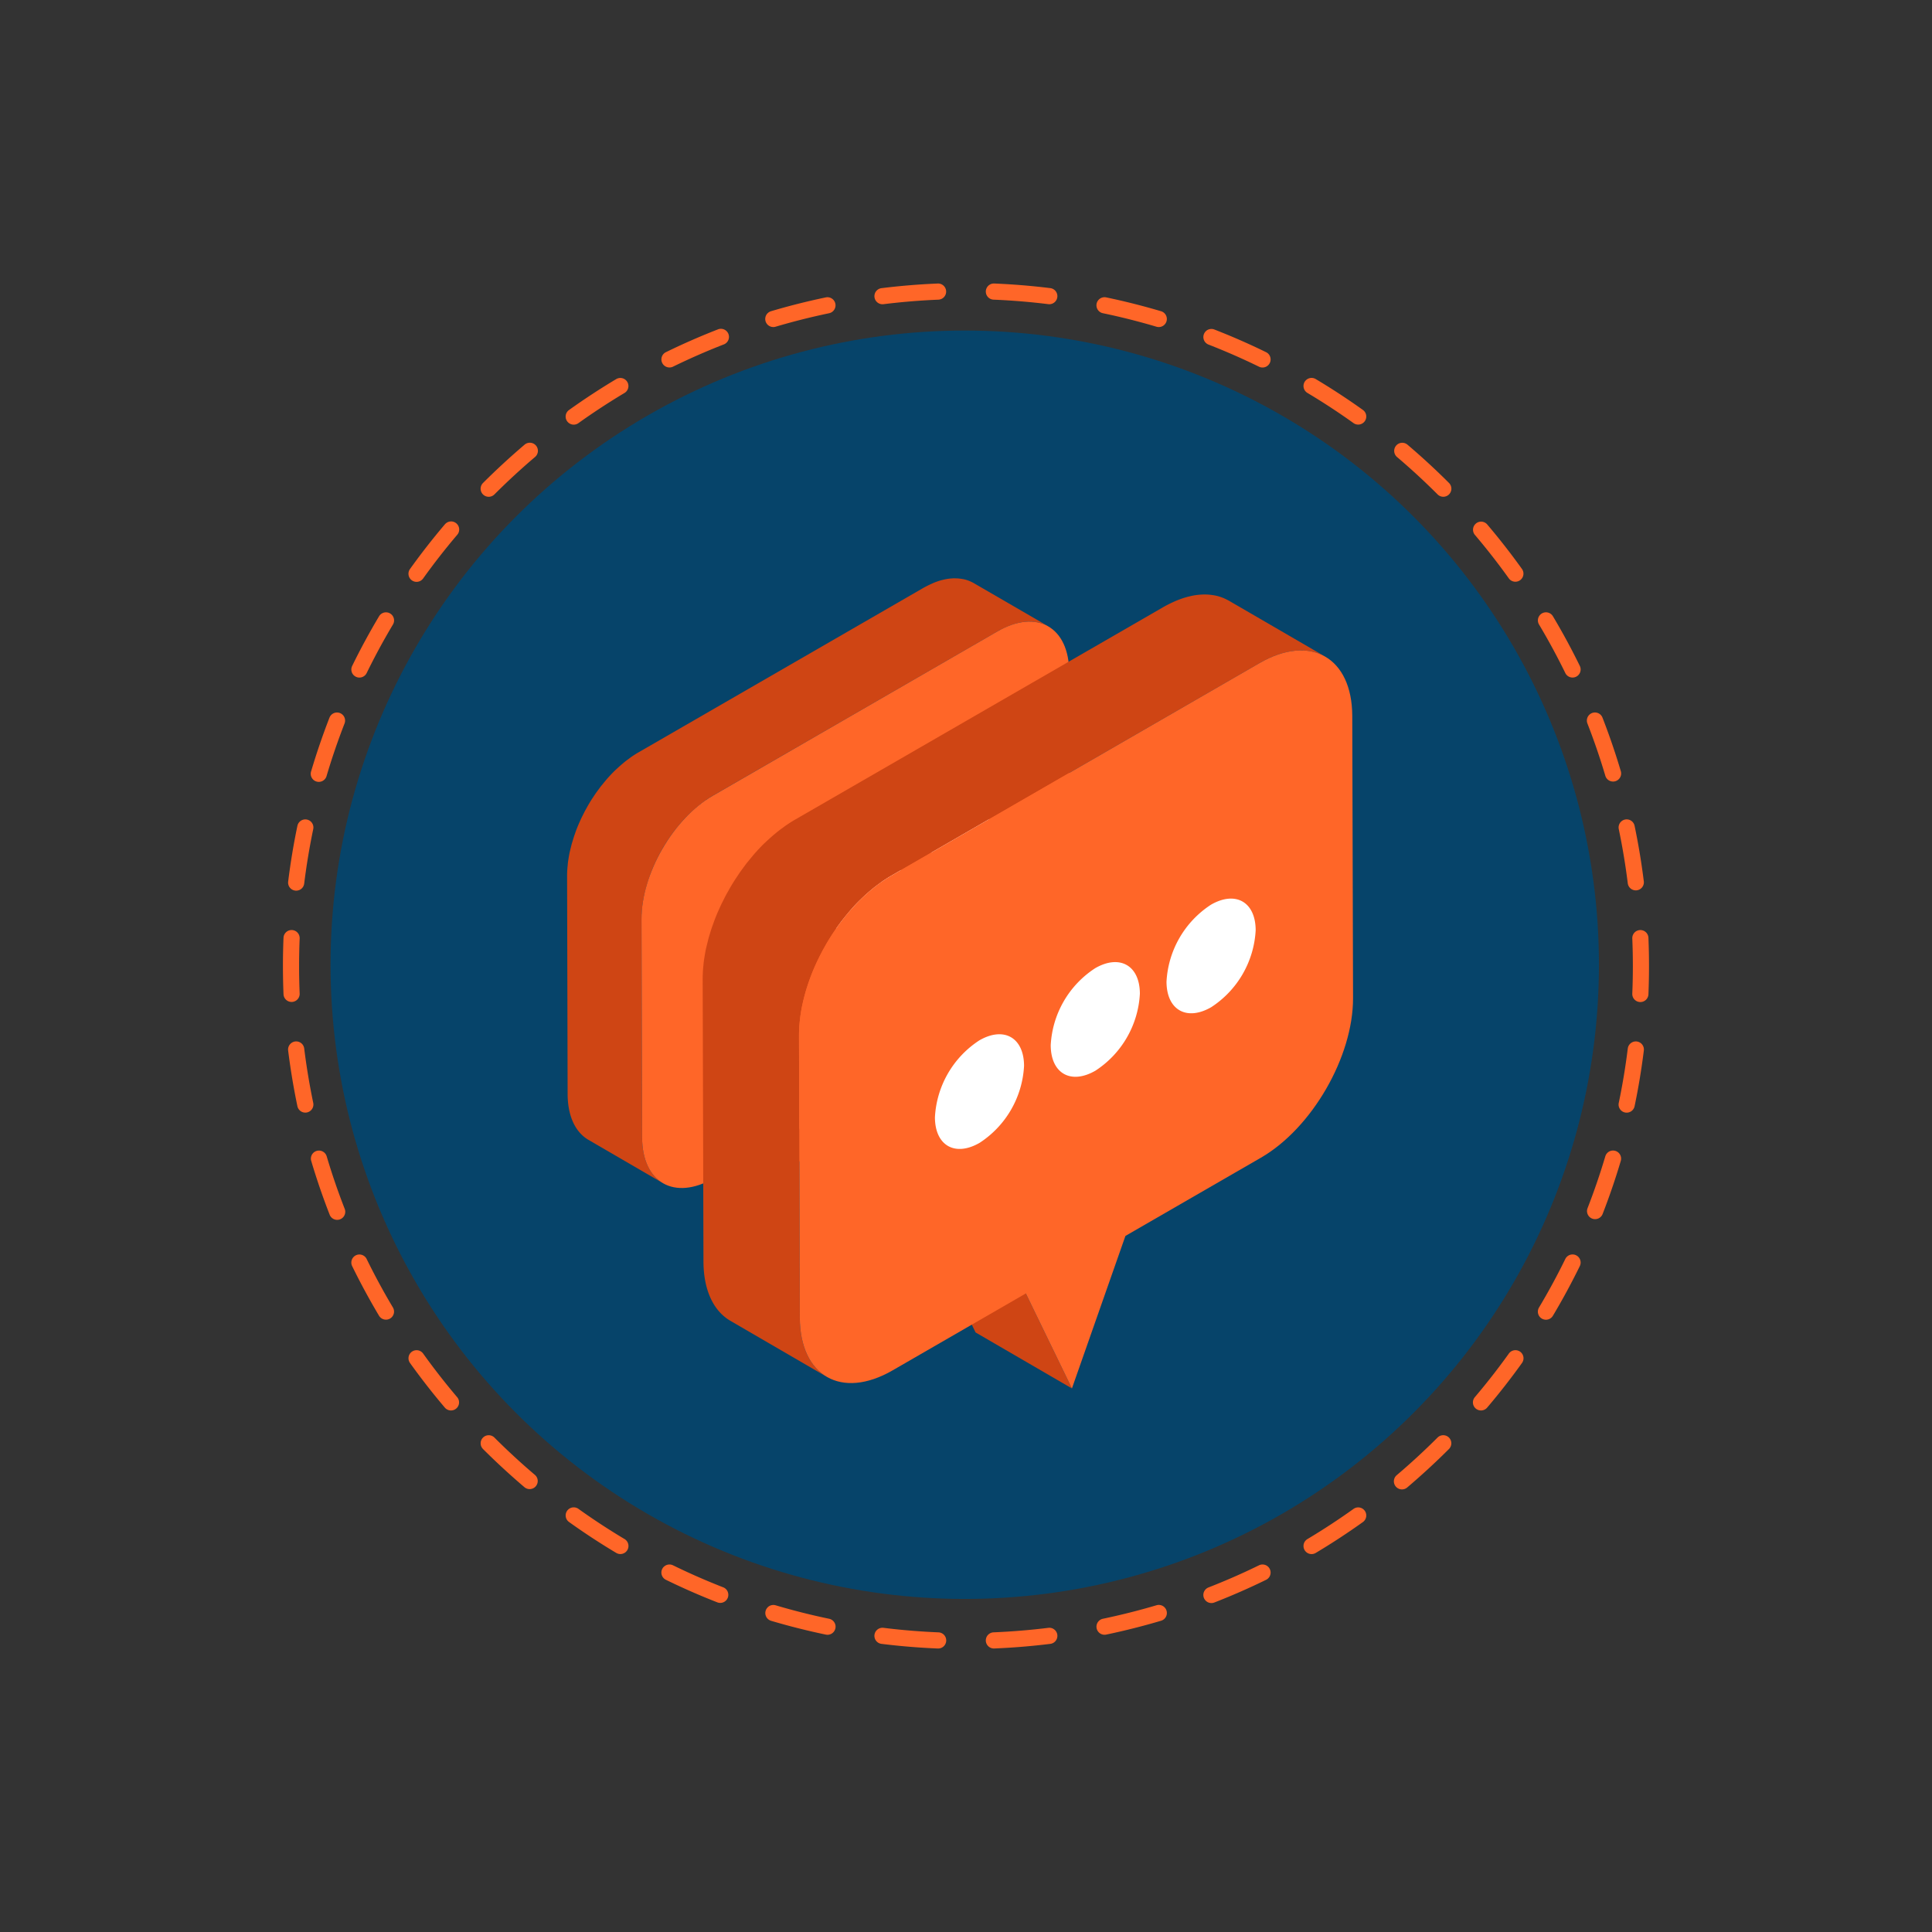 <svg xmlns="http://www.w3.org/2000/svg" width="239.139" height="239.139" viewBox="0 0 239.139 239.139"><rect x="0" y="0" width="239.139" height="239.139" fill="#333333" stroke="none"/><g transform="translate(-874.091 -378.586)"><path d="M83.545-1h0c2.326,0,4.676.1,6.983.284a1,1,0,1,1-.163,1.993C88.115,1.093,85.821,1,83.548,1h0a1,1,0,0,1-1-1A1,1,0,0,1,83.545-1Zm-6.9.281a1,1,0,0,1,.08,2c-2.262.185-4.54.466-6.772.836A1,1,0,1,1,69.626.141c2.286-.379,4.619-.667,6.936-.856Q76.6-.719,76.645-.719ZM97.3.127a1.008,1.008,0,0,1,.165.014c2.291.38,4.593.86,6.841,1.427a1,1,0,0,1-.49,1.939c-2.195-.554-4.442-1.023-6.679-1.394A1,1,0,0,1,97.3.127ZM63.03,1.538a1,1,0,0,1,.244,1.97c-2.2.555-4.4,1.209-6.54,1.945a1,1,0,1,1-.649-1.892c2.2-.754,4.449-1.424,6.7-1.992A1,1,0,0,1,63.03,1.538Zm47.654,1.967a1,1,0,0,1,.325.054c2.194.753,4.385,1.608,6.51,2.542a1,1,0,1,1-.8,1.831c-2.075-.911-4.213-1.746-6.355-2.482a1,1,0,0,1,.325-1.946ZM49.977,6.018a1,1,0,0,1,.4,1.916c-2.073.911-4.135,1.921-6.128,3A1,1,0,1,1,43.3,9.177C45.339,8.07,47.451,7.036,49.575,6.1A1,1,0,0,1,49.977,6.018ZM123.32,9.055a1,1,0,0,1,.476.121c2.039,1.106,4.058,2.311,6,3.583a1,1,0,1,1-1.1,1.673c-1.9-1.242-3.868-2.419-5.858-3.5a1,1,0,0,1,.478-1.879ZM37.845,12.6a1,1,0,0,1,.549,1.837c-1.895,1.241-3.762,2.576-5.55,3.97a1,1,0,1,1-1.23-1.577c1.831-1.427,3.744-2.8,5.684-4.066A1,1,0,0,1,37.845,12.6Zm97.022,4.016a1,1,0,0,1,.614.211c1.83,1.426,3.623,2.947,5.331,4.519a1,1,0,0,1-1.355,1.471c-1.667-1.536-3.418-3.02-5.205-4.413a1,1,0,0,1,.615-1.789ZM26.96,21.081a1,1,0,0,1,.678,1.736c-1.667,1.535-3.29,3.159-4.825,4.825a1,1,0,0,1-1.471-1.355c1.572-1.707,3.235-3.37,4.941-4.942A1,1,0,0,1,26.96,21.081Zm118.057,4.881a1,1,0,0,1,.736.323c1.573,1.707,3.093,3.5,4.519,5.331a1,1,0,0,1-1.577,1.229c-1.393-1.787-2.877-3.538-4.413-5.205a1,1,0,0,1,.735-1.677Zm-127.4,5.27a1,1,0,0,1,.788,1.615c-1.394,1.788-2.729,3.656-3.97,5.55a1,1,0,1,1-1.673-1.1c1.27-1.941,2.638-3.853,4.065-5.685A1,1,0,0,1,17.612,31.233ZM153.5,36.847a1,1,0,0,1,.838.452c1.272,1.943,2.477,3.962,3.583,6a1,1,0,1,1-1.758.953c-1.079-1.99-2.256-3.962-3.5-5.858a1,1,0,0,1,.836-1.548ZM10.055,42.779a1,1,0,0,1,.878,1.477c-1.081,1.993-2.09,4.055-3,6.128a1,1,0,1,1-1.831-.8c.933-2.124,1.967-4.236,3.074-6.277A1,1,0,0,1,10.055,42.779Zm150.024,6.2a1,1,0,0,1,.916.6c.934,2.126,1.789,4.316,2.542,6.51a1,1,0,1,1-1.892.649c-.735-2.142-1.57-4.28-2.482-6.355a1,1,0,0,1,.915-1.4ZM4.5,55.415a1,1,0,0,1,.946,1.325c-.735,2.143-1.389,4.343-1.944,6.54a1,1,0,0,1-1.939-.49c.568-2.251,1.238-4.5,1.992-6.7A1,1,0,0,1,4.5,55.415ZM164.56,62.032a1,1,0,0,1,.969.755c.568,2.248,1.048,4.55,1.428,6.841a1,1,0,0,1-1.973.327c-.371-2.237-.839-4.484-1.394-6.679a1,1,0,0,1,.97-1.245ZM1.125,68.795a1,1,0,0,1,.988,1.164c-.37,2.232-.651,4.51-.836,6.772a1,1,0,1,1-1.993-.163c.189-2.316.477-4.65.856-6.936A1,1,0,0,1,1.125,68.795Zm165.691,6.851a1,1,0,0,1,1,.919c.189,2.307.284,4.657.284,6.983a1,1,0,0,1-2,0c0-2.272-.093-4.567-.278-6.82a1,1,0,0,1,.915-1.078Q166.776,75.646,166.817,75.646ZM0,82.551a1,1,0,0,1,1,1c0,2.272.094,4.567.278,6.82a1,1,0,0,1-1.993.163C-.9,88.227-1,85.877-1,83.551A1,1,0,0,1,0,82.551Zm166.815,6.9q.041,0,.083,0a1,1,0,0,1,.915,1.078c-.189,2.316-.477,4.65-.856,6.936a1,1,0,0,1-1.973-.327c.37-2.232.651-4.51.836-6.772A1,1,0,0,1,166.815,89.449ZM1.129,96.306a1,1,0,0,1,.985.837c.371,2.237.839,4.484,1.394,6.679a1,1,0,0,1-1.939.49C1,102.063.52,99.761.141,97.47a1,1,0,0,1,.988-1.164Zm163.43,6.757a1,1,0,0,1,.97,1.245c-.568,2.251-1.238,4.5-1.992,6.7a1,1,0,0,1-1.892-.649c.735-2.143,1.39-4.343,1.944-6.54A1,1,0,0,1,164.559,103.063ZM4.506,109.686a1,1,0,0,1,.946.676c.735,2.142,1.57,4.28,2.482,6.355a1,1,0,0,1-1.831.8c-.934-2.126-1.789-4.316-2.542-6.51a1,1,0,0,1,.946-1.325Zm155.574,6.43a1,1,0,0,1,.915,1.4c-.933,2.124-1.967,4.236-3.074,6.277a1,1,0,1,1-1.758-.953c1.081-1.993,2.09-4.055,3-6.128A1,1,0,0,1,160.08,116.116ZM10.055,122.321a1,1,0,0,1,.88.523c1.079,1.99,2.256,3.961,3.5,5.858a1,1,0,1,1-1.673,1.1c-1.272-1.943-2.477-3.962-3.583-6a1,1,0,0,1,.878-1.477ZM153.5,128.248a1,1,0,0,1,.836,1.548c-1.27,1.941-2.638,3.853-4.066,5.684a1,1,0,0,1-1.577-1.229c1.394-1.788,2.729-3.656,3.97-5.55A1,1,0,0,1,153.5,128.248Zm-135.889,5.62a1,1,0,0,1,.789.385c1.393,1.787,2.877,3.538,4.413,5.205a1,1,0,1,1-1.471,1.355c-1.573-1.707-3.093-3.5-4.519-5.33a1,1,0,0,1,.788-1.615Zm127.4,5.265a1,1,0,0,1,.735,1.677c-1.572,1.707-3.235,3.369-4.941,4.942a1,1,0,1,1-1.355-1.471c1.667-1.535,3.29-3.159,4.825-4.825A1,1,0,0,1,145.019,139.133ZM26.964,144.019a1,1,0,0,1,.677.264c1.667,1.535,3.419,3.02,5.205,4.413a1,1,0,0,1-1.229,1.577c-1.83-1.426-3.623-2.947-5.331-4.519a1,1,0,0,1,.678-1.736Zm107.9,4.464a1,1,0,0,1,.615,1.789c-1.831,1.427-3.744,2.8-5.684,4.066a1,1,0,0,1-1.1-1.673c1.895-1.24,3.762-2.576,5.55-3.97A1,1,0,0,1,134.867,148.483ZM37.85,152.5a1,1,0,0,1,.547.163c1.9,1.242,3.868,2.419,5.858,3.5a1,1,0,1,1-.953,1.758c-2.039-1.106-4.058-2.311-6-3.583a1,1,0,0,1,.549-1.837Zm85.469,3.539a1,1,0,0,1,.478,1.879c-2.041,1.107-4.153,2.141-6.277,3.074a1,1,0,0,1-.8-1.831c2.073-.911,4.135-1.921,6.128-3A1,1,0,0,1,123.32,156.041ZM49.982,159.08a1,1,0,0,1,.4.085c2.075.911,4.213,1.746,6.355,2.481a1,1,0,1,1-.649,1.892c-2.194-.753-4.385-1.608-6.51-2.542a1,1,0,0,1,.4-1.916Zm60.7,2.511a1,1,0,0,1,.325,1.946c-2.2.753-4.449,1.424-6.7,1.992a1,1,0,1,1-.49-1.939c2.2-.555,4.4-1.209,6.54-1.944A1,1,0,0,1,110.686,161.59Zm-47.652,1.969a1,1,0,0,1,.246.031c2.2.554,4.442,1.023,6.679,1.393a1,1,0,0,1-.327,1.973c-2.291-.38-4.593-.86-6.841-1.427a1,1,0,0,1,.244-1.97Zm34.273,1.41a1,1,0,0,1,.162,1.987c-2.286.379-4.619.667-6.936.856a1,1,0,1,1-.163-1.993c2.262-.185,4.54-.466,6.772-.836A1.008,1.008,0,0,1,97.307,164.969Zm-20.66.846c.027,0,.055,0,.083,0,2.253.184,4.547.278,6.819.278a1,1,0,0,1,0,2h0c-2.326,0-4.675-.1-6.982-.284a1,1,0,0,1,.08-2Z" transform="translate(875.505 498.155) rotate(-45)" fill="#ff6628"/><circle cx="78.5" cy="78.5" r="78.5" transform="translate(915.005 419.5)" fill="#06446a"/><path d="M178.931,503.783l9.218,5.357-4.411-9.089-9.218-5.357Z" transform="translate(791.461 17.004)" fill="#cf4514"/><path d="M54,6.19q.213-.1.422-.193l.148-.064c.131-.054.262-.1.392-.149l.1-.036q.241-.083.478-.147c.092-.025.183-.047.274-.068.043-.01.087-.022.13-.032.135-.029.268-.054.4-.074.2-.031.4-.049.592-.059l.117-.006c.174-.006.346-.006.513,0l.086.008q.2.015.4.047l.122.02c.15.028.3.06.443.1l.019.006c.137.04.269.088.4.141l.113.048q.167.073.326.159c.035.019.072.036.106.056L50.358.6,50.309.569c-.019-.01-.039-.018-.058-.028q-.159-.087-.326-.159c-.021-.009-.04-.021-.061-.03S49.829.34,49.812.333c-.13-.052-.262-.1-.4-.141L49.4.186h0c-.144-.042-.292-.074-.442-.1-.017,0-.034-.009-.051-.012s-.048,0-.071-.008q-.2-.031-.4-.047c-.022,0-.042-.006-.064-.007h-.023C48.175,0,48,0,47.829,0h-.05c-.022,0-.045.005-.067.007-.194.011-.391.028-.592.059h0q-.2.03-.4.074c-.043.009-.087.021-.13.031-.083.02-.166.038-.25.061l-.024.007c-.158.043-.317.092-.477.147l-.1.037c-.129.046-.259.095-.389.148L45.3.6c-.032.013-.064.03-.1.044q-.21.09-.422.193l-.16.078c-.186.094-.373.193-.561.3L8.823,21.557c-.285.164-.566.345-.844.536-.091.062-.179.13-.269.2-.187.135-.372.272-.555.418-.1.081-.2.166-.3.251-.169.142-.336.287-.5.437-.1.092-.2.184-.3.279-.062.059-.126.114-.187.174q-.243.24-.48.492l-.008.009q-.243.259-.479.53c-.051.058-.1.122-.149.181-.117.138-.231.278-.345.42-.074.092-.152.18-.225.274-.06.077-.115.158-.174.236q-.125.165-.246.334c-.056.077-.114.151-.169.229-.093.132-.18.268-.269.4-.057.086-.116.17-.172.257-.023.036-.048.07-.071.106q-.236.369-.457.749l-.028.051c-.029.051-.057.1-.086.154-.1.179-.2.359-.3.541-.045.084-.086.17-.129.255s-.091.177-.135.267-.08.153-.117.231c-.1.207-.194.416-.286.626-.017.037-.035.074-.051.111l-.014.031q-.171.4-.325.794c-.019.049-.034.1-.052.146-.037.1-.07.195-.1.293-.047.132-.1.264-.142.4-.034.1-.062.207-.095.31-.038.122-.076.244-.112.367-.022.075-.048.15-.069.225-.038.135-.065.27-.1.405-.038.151-.077.3-.111.452-.012.053-.028.106-.039.158-.053.249-.1.5-.138.744-.008.051-.015.1-.023.153-.017.11-.036.221-.05.33-.019.148-.029.293-.043.44-.01.1-.023.209-.031.313-.025.329-.04.656-.039.978L.076,63.831c.007,2.441.762,4.248,2.014,5.28a4.232,4.232,0,0,0,.567.394l9.218,5.357c-1.588-.923-2.573-2.885-2.581-5.675L9.218,42.2c0-.322.015-.649.039-.979.008-.1.02-.208.03-.312.025-.256.054-.513.093-.772.008-.051.015-.1.023-.152.049-.3.109-.6.176-.9.034-.151.073-.3.111-.453.053-.21.107-.421.168-.631.035-.122.073-.244.111-.365q.111-.354.237-.708c.035-.1.068-.2.1-.293.122-.325.251-.65.391-.971.016-.037.035-.074.051-.111.127-.288.263-.574.4-.858q.066-.133.134-.265.207-.4.43-.8c.029-.052.057-.1.087-.156.178-.307.364-.609.557-.906.056-.087.115-.171.172-.257q.214-.32.438-.63.122-.169.247-.335c.13-.172.263-.341.4-.508.114-.142.229-.283.346-.421.205-.242.413-.482.627-.711L14.6,29.7c.217-.231.441-.45.666-.666.1-.095.2-.187.3-.279.165-.15.332-.3.5-.437.1-.084.2-.169.3-.251.183-.146.369-.283.555-.418.09-.065.178-.133.269-.2.278-.191.559-.372.844-.536L53.278,6.57c.189-.109.375-.208.561-.3.053-.027.106-.052.159-.078" transform="translate(944.275 450.17)" fill="#cf4514"/><path d="M127.057,49.331c-.016-5.617-3.993-7.883-8.88-5.061L82.939,64.614C78.051,67.436,74.1,74.28,74.117,79.9l.076,26.992c.016,5.617,3.993,7.88,8.88,5.058l12.749-7.36,4.411,9.089,5.119-14.592L118.311,91.6c4.888-2.822,8.839-9.662,8.823-15.279Z" transform="translate(879.376 412.47)" fill="#ff6628"/><path d="M363.106,244.835a9.375,9.375,0,0,0-4.252,7.365c.008,2.708,1.927,3.8,4.28,2.439a9.367,9.367,0,0,0,4.252-7.365c-.008-2.708-1.923-3.8-4.28-2.439" transform="translate(629.807 235.023)" fill="#fff"/><path d="M275.4,295.476a9.368,9.368,0,0,0-4.252,7.365c.008,2.708,1.923,3.8,4.28,2.439a9.375,9.375,0,0,0,4.252-7.365c-.008-2.708-1.927-3.8-4.28-2.439" transform="translate(706.433 190.457)" fill="#fff"/><path d="M187.69,346.121a9.366,9.366,0,0,0-4.248,7.362c.008,2.708,1.923,3.8,4.276,2.441a9.368,9.368,0,0,0,4.252-7.365c-.008-2.708-1.923-3.8-4.28-2.439" transform="translate(783.059 146.717)" fill="#fff"/><path d="M180.226,506.45l11.924,6.929-5.706-11.757-11.924-6.929Z" transform="translate(814.621 37.063)" fill="#cf4514"/><path d="M69.848,8.007q.275-.133.546-.249c.064-.028.128-.056.192-.083.17-.069.339-.133.506-.193.042-.015.084-.032.125-.046q.312-.107.618-.19c.119-.033.237-.06.354-.088.056-.013.113-.029.169-.041.174-.037.347-.07.517-.1.26-.04.514-.063.765-.077l.152-.008c.225-.008.447-.007.664.005.038,0,.074.007.112.01q.264.02.518.061c.053.008.106.016.158.026.195.036.386.078.573.132l.024.008c.177.052.348.114.517.182.049.02.1.041.147.062q.215.094.422.206c.046.025.093.046.137.072L65.139.771,65.076.735C65.052.722,65.026.712,65,.7Q64.8.587,64.58.493C64.553.481,64.528.466,64.5.454S64.455.439,64.433.43c-.168-.068-.339-.13-.515-.182L63.9.241h0c-.186-.054-.378-.1-.572-.132C63.3.1,63.276.1,63.253.093s-.061-.006-.091-.011q-.255-.04-.518-.061c-.028,0-.054-.008-.082-.01h-.029C62.315,0,62.093,0,61.868.006c-.022,0-.043,0-.065,0s-.058.007-.087.009c-.251.014-.505.037-.765.077h0q-.255.039-.515.1c-.056.012-.112.028-.168.041-.108.025-.215.049-.324.079l-.031.01c-.2.056-.41.119-.617.19-.042.015-.086.032-.128.048-.167.059-.334.122-.5.192l-.067.025c-.041.017-.083.039-.125.057q-.271.116-.546.249l-.206.1c-.24.121-.482.249-.726.39L11.412,27.884c-.368.213-.732.447-1.091.693-.117.08-.232.169-.348.253-.242.175-.482.352-.718.541-.132.105-.262.215-.392.324-.218.183-.434.371-.647.565-.13.119-.259.238-.387.36-.08.077-.162.147-.242.225q-.315.31-.62.636l-.011.011q-.315.335-.62.686c-.066.076-.127.158-.192.234-.151.178-.3.36-.446.543-.1.119-.2.233-.291.354-.077.1-.149.2-.225.305q-.161.214-.318.432c-.072.1-.148.2-.219.3-.12.171-.232.347-.348.52-.074.111-.15.22-.222.332-.03.046-.062.091-.092.138q-.305.478-.592.969c-.013.022-.024.044-.037.066-.038.066-.073.133-.111.2-.132.232-.265.464-.39.7-.058.109-.111.22-.167.33s-.117.229-.175.345c-.05.1-.1.2-.152.3-.129.268-.251.539-.371.81-.021.048-.045.1-.066.144l-.019.04q-.222.511-.42,1.028c-.024.063-.044.126-.068.189-.047.126-.091.252-.136.379-.061.171-.127.342-.184.513-.045.134-.081.268-.123.4-.05.158-.1.316-.145.474-.028.1-.062.194-.089.292-.049.175-.085.349-.129.524-.049.2-.1.39-.144.585-.015.068-.036.137-.05.2-.068.322-.126.643-.178.962-.011.066-.02.132-.03.2-.022.143-.046.285-.065.427-.025.191-.037.38-.056.569-.013.135-.03.271-.04.405C.019,46.812,0,47.234,0,47.651L.1,82.566c.009,3.157.985,5.5,2.606,6.83a5.474,5.474,0,0,0,.733.51l11.924,6.929c-2.054-1.194-3.328-3.732-3.339-7.34l-.1-34.915c0-.417.019-.84.051-1.266.01-.134.026-.269.039-.4.032-.331.069-.664.121-1,.01-.066.019-.131.03-.2.063-.387.141-.777.228-1.167.043-.195.094-.39.144-.586.068-.272.138-.544.218-.816.046-.158.095-.315.144-.472q.144-.459.307-.916c.045-.126.088-.252.136-.378.158-.421.325-.84.506-1.256.021-.048.045-.1.066-.144.165-.373.34-.742.523-1.11q.085-.172.174-.343.268-.52.557-1.029c.038-.067.074-.135.112-.2.23-.4.471-.787.72-1.172.073-.112.148-.222.223-.333q.276-.414.566-.816.158-.219.319-.433c.168-.223.34-.441.514-.657.148-.184.3-.366.447-.545.266-.313.534-.624.812-.92l.011-.011c.281-.3.57-.582.862-.861.128-.122.257-.242.387-.361.213-.194.429-.382.647-.565.13-.109.26-.219.392-.324.237-.189.477-.366.718-.541.116-.084.231-.172.348-.253.359-.247.723-.481,1.091-.694L68.916,8.5c.244-.141.486-.269.726-.39.069-.035.138-.068.206-.1" transform="translate(961.065 452.17)" fill="#cf4514"/><path d="M142.6,51.173c-.021-7.265-5.165-10.2-11.487-6.546L85.529,70.942c-6.323,3.65-11.433,12.5-11.412,19.767l.1,34.915c.021,7.265,5.164,10.192,11.487,6.542l16.491-9.521L107.9,134.4l6.622-18.875,16.761-9.677c6.323-3.65,11.433-12.5,11.413-19.763Z" transform="translate(898.872 416.041)" fill="#ff6628"/><path d="M364.354,245.007a12.126,12.126,0,0,0-5.5,9.526c.01,3.5,2.492,4.912,5.536,3.155a12.117,12.117,0,0,0,5.5-9.526c-.01-3.5-2.487-4.915-5.536-3.155" transform="translate(659.625 245.564)" fill="#fff"/><path d="M276.648,295.648a12.117,12.117,0,0,0-5.5,9.526c.01,3.5,2.487,4.915,5.536,3.155a12.127,12.127,0,0,0,5.5-9.526c-.01-3.5-2.493-4.912-5.536-3.155" transform="translate(732.999 202.782)" fill="#fff"/><path d="M188.937,346.293a12.115,12.115,0,0,0-5.495,9.523c.01,3.5,2.487,4.915,5.531,3.158a12.117,12.117,0,0,0,5.5-9.526c-.01-3.5-2.487-4.915-5.536-3.155" transform="translate(806.373 161.069)" fill="#fff"/></g></svg>